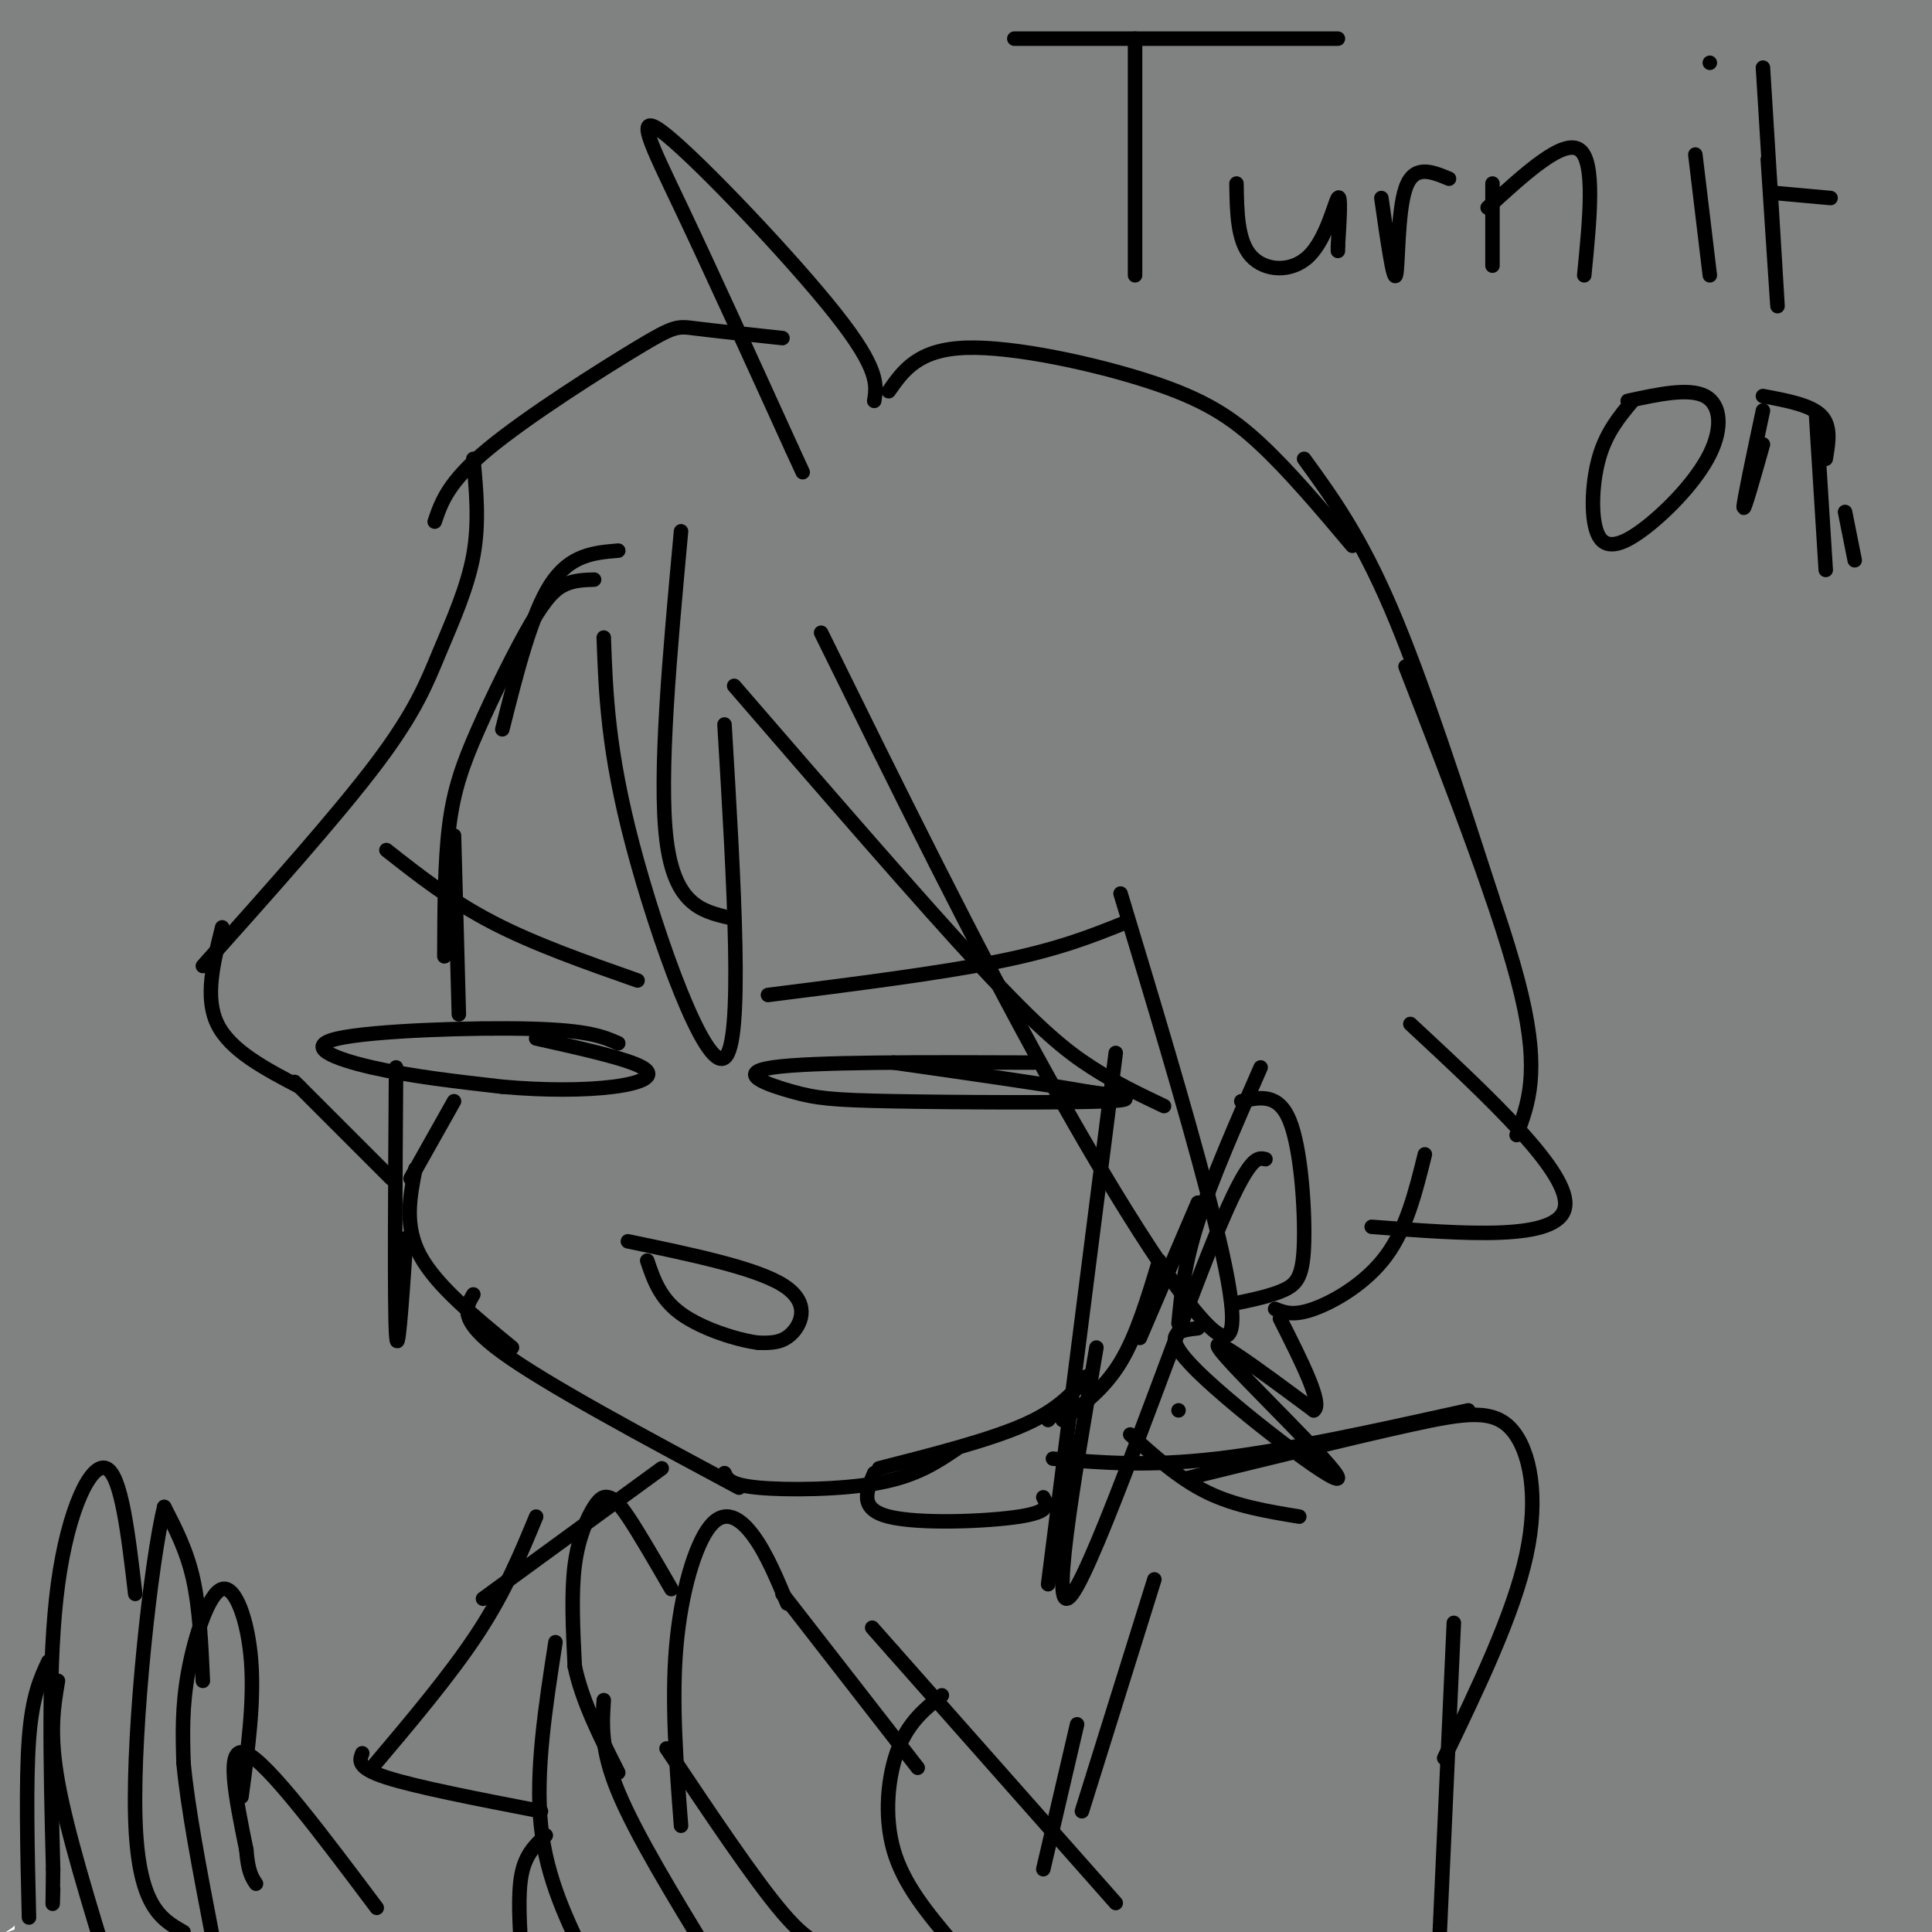 <svg viewBox='0 0 400 400' version='1.1' xmlns='http://www.w3.org/2000/svg' xmlns:xlink='http://www.w3.org/1999/xlink'><g fill='none' stroke='rgb(128,130,130)' stroke-width='28' stroke-linecap='round' stroke-linejoin='round'><path d='M16,13c27.583,0.917 55.167,1.833 88,-1c32.833,-2.833 70.917,-9.417 109,-16'/><path d='M64,1c0.000,0.000 -83.000,15.000 -83,15'/><path d='M4,25c72.952,-0.161 145.905,-0.321 183,0c37.095,0.321 38.333,1.125 73,-4c34.667,-5.125 102.762,-16.179 125,-21c22.238,-4.821 -1.381,-3.411 -25,-2'/><path d='M17,91c104.119,-17.357 208.238,-34.714 273,-45c64.762,-10.286 90.167,-13.500 59,-16c-31.167,-2.500 -118.905,-4.286 -187,0c-68.095,4.286 -116.548,14.643 -165,25'/><path d='M27,56c35.415,-2.029 70.829,-4.057 90,-7c19.171,-2.943 22.097,-6.799 71,-13c48.903,-6.201 143.781,-14.747 151,-19c7.219,-4.253 -73.221,-4.213 -134,0c-60.779,4.213 -101.898,12.600 -127,19c-25.102,6.400 -34.187,10.813 -36,13c-1.813,2.187 3.648,2.149 0,3c-3.648,0.851 -16.403,2.591 26,3c42.403,0.409 139.964,-0.512 180,-1c40.036,-0.488 22.548,-0.542 9,-2c-13.548,-1.458 -23.157,-4.319 -33,-6c-9.843,-1.681 -19.919,-2.183 -53,-3c-33.081,-0.817 -89.166,-1.948 -121,-1c-31.834,0.948 -39.417,3.974 -47,7'/><path d='M3,49c-11.333,2.167 -16.167,4.083 -21,6'/><path d='M6,61c34.697,2.686 69.394,5.372 134,-2c64.606,-7.372 159.120,-24.803 200,-34c40.880,-9.197 28.126,-10.161 25,-11c-3.126,-0.839 3.378,-1.553 -3,-4c-6.378,-2.447 -25.637,-6.627 -61,-8c-35.363,-1.373 -86.830,0.063 -126,5c-39.170,4.937 -66.041,13.377 -85,19c-18.959,5.623 -30.004,8.431 -41,14c-10.996,5.569 -21.944,13.901 -26,18c-4.056,4.099 -1.220,3.967 0,5c1.220,1.033 0.824,3.232 5,5c4.176,1.768 12.923,3.104 26,5c13.077,1.896 30.485,4.351 100,-3c69.515,-7.351 191.138,-24.506 212,-31c20.862,-6.494 -59.037,-2.325 -110,0c-50.963,2.325 -72.989,2.807 -101,6c-28.011,3.193 -62.005,9.096 -96,15'/><path d='M59,60c-29.167,6.333 -54.083,14.667 -79,23'/><path d='M29,96c152.918,-26.390 305.836,-52.780 347,-63c41.164,-10.220 -29.426,-4.269 -72,0c-42.574,4.269 -57.132,6.858 -79,10c-21.868,3.142 -51.048,6.839 -84,14c-32.952,7.161 -69.678,17.785 -72,22c-2.322,4.215 29.759,2.019 48,1c18.241,-1.019 22.640,-0.863 81,-10c58.360,-9.137 170.680,-27.569 283,-46'/><path d='M331,45c-36.797,5.397 -73.595,10.794 -106,18c-32.405,7.206 -60.418,16.220 -82,23c-21.582,6.780 -36.734,11.325 -39,15c-2.266,3.675 8.352,6.478 61,-1c52.648,-7.478 147.324,-25.239 242,-43'/><path d='M356,64c-70.548,10.465 -141.097,20.931 -192,32c-50.903,11.069 -82.162,22.742 -84,27c-1.838,4.258 25.744,1.100 57,-3c31.256,-4.100 66.184,-9.142 107,-17c40.816,-7.858 87.519,-18.531 128,-30c40.481,-11.469 74.741,-23.735 109,-36'/><path d='M349,27c-37.153,5.906 -74.307,11.812 -107,20c-32.693,8.188 -60.926,18.658 -85,28c-24.074,9.342 -43.989,17.556 -47,21c-3.011,3.444 10.882,2.120 24,1c13.118,-1.120 25.462,-2.034 81,-11c55.538,-8.966 154.269,-25.983 253,-43'/><path d='M307,69c-39.218,7.199 -78.436,14.398 -134,29c-55.564,14.602 -127.474,36.606 -159,49c-31.526,12.394 -22.667,15.179 75,-7c97.667,-22.179 284.141,-69.320 293,-87c8.859,-17.680 -159.896,-5.898 -242,1c-82.104,6.898 -77.558,8.912 -85,11c-7.442,2.088 -26.871,4.250 -21,6c5.871,1.750 37.042,3.086 85,2c47.958,-1.086 112.702,-4.596 176,-12c63.298,-7.404 125.149,-18.702 187,-30'/><path d='M339,57c-42.443,9.933 -84.887,19.866 -114,28c-29.113,8.134 -44.896,14.469 -79,28c-34.104,13.531 -86.528,34.258 -34,17c52.528,-17.258 210.008,-72.502 292,-102c81.992,-29.498 88.496,-33.249 95,-37'/><path d='M263,4c-26.060,3.834 -52.120,7.669 -52,9c0.120,1.331 26.421,0.159 52,-4c25.579,-4.159 50.436,-11.303 32,-7c-18.436,4.303 -80.166,20.054 -124,36c-43.834,15.946 -69.771,32.086 -81,40c-11.229,7.914 -7.750,7.601 -6,10c1.750,2.399 1.770,7.511 6,10c4.230,2.489 12.669,2.354 22,5c9.331,2.646 19.553,8.074 81,-2c61.447,-10.074 174.120,-35.649 193,-42c18.880,-6.351 -56.032,6.521 -95,14c-38.968,7.479 -41.991,9.565 -42,10c-0.009,0.435 2.995,-0.783 6,-2'/><path d='M255,81c0.000,-0.978 -3.000,-2.422 28,-16c31.000,-13.578 96.000,-39.289 161,-65'/><path d='M384,43c-36.891,21.883 -73.782,43.767 -110,61c-36.218,17.233 -71.763,29.817 -104,45c-32.237,15.183 -61.167,32.967 -88,45c-26.833,12.033 -51.571,18.317 -63,21c-11.429,2.683 -9.551,1.767 -11,0c-1.449,-1.767 -6.224,-4.383 -11,-7'/><path d='M-1,191c5.778,-7.511 11.556,-15.022 15,-23c3.444,-7.978 4.556,-16.422 0,-26c-4.556,-9.578 -14.778,-20.289 -25,-31'/><path d='M0,234c5.100,66.778 10.201,133.557 12,58c1.799,-75.557 0.297,-293.448 1,-289c0.703,4.448 3.612,231.236 5,301c1.388,69.764 1.254,-17.496 -3,-82c-4.254,-64.504 -12.627,-106.252 -21,-148'/><path d='M4,168c10.705,90.251 21.411,180.503 26,209c4.589,28.497 3.063,-4.760 3,-6c-0.063,-1.240 1.338,29.536 1,-43c-0.338,-72.536 -2.416,-248.385 -1,-284c1.416,-35.615 6.326,69.003 8,124c1.674,54.997 0.112,60.371 0,76c-0.112,15.629 1.227,41.511 -1,68c-2.227,26.489 -8.020,53.585 -8,50c0.020,-3.585 5.851,-37.850 1,-97c-4.851,-59.150 -20.386,-143.186 -27,-172c-6.614,-28.814 -4.307,-2.407 -2,24'/><path d='M4,117c-0.178,33.067 0.378,103.733 -1,146c-1.378,42.267 -4.689,56.133 -8,70'/><path d='M5,266c14.583,-91.250 29.167,-182.500 28,-167c-1.167,15.500 -18.083,137.750 -35,260'/><path d='M1,371c2.518,2.685 5.036,5.369 12,-33c6.964,-38.369 18.375,-117.792 29,-188c10.625,-70.208 20.464,-131.202 11,-106c-9.464,25.202 -38.232,136.601 -67,248'/><path d='M3,299c4.067,-10.822 8.133,-21.644 15,-56c6.867,-34.356 16.533,-92.244 13,-72c-3.533,20.244 -20.267,118.622 -37,217'/><path d='M17,400c41.511,-160.889 83.022,-321.778 89,-316c5.978,5.778 -23.578,178.222 -35,262c-11.422,83.778 -4.711,78.889 2,74'/><path d='M97,364c10.422,-47.758 20.844,-95.516 30,-146c9.156,-50.484 17.048,-103.695 19,-126c1.952,-22.305 -2.034,-13.703 -1,-15c1.034,-1.297 7.089,-12.492 -7,-1c-14.089,11.492 -48.323,45.672 -56,49c-7.677,3.328 11.203,-24.196 10,-23c-1.203,1.196 -22.489,31.112 -34,48c-11.511,16.888 -13.247,20.749 -15,26c-1.753,5.251 -3.521,11.892 -4,15c-0.479,3.108 0.333,2.683 0,5c-0.333,2.317 -1.809,7.376 13,0c14.809,-7.376 45.905,-27.188 77,-47'/><path d='M129,149c36.446,-14.490 89.059,-27.216 75,-31c-14.059,-3.784 -94.792,1.373 -114,-1c-19.208,-2.373 23.109,-12.275 25,-13c1.891,-0.725 -36.645,7.728 -43,11c-6.355,3.272 19.470,1.363 39,-1c19.530,-2.363 32.765,-5.182 46,-8'/><path d='M157,106c13.077,-2.468 22.770,-4.639 7,-1c-15.770,3.639 -57.003,13.088 -88,25c-30.997,11.912 -51.759,26.287 -61,33c-9.241,6.713 -6.961,5.765 -8,10c-1.039,4.235 -5.398,13.653 -5,19c0.398,5.347 5.554,6.623 22,8c16.446,1.377 44.181,2.854 66,5c21.819,2.146 37.720,4.963 96,-3c58.280,-7.963 158.937,-26.704 216,-39c57.063,-12.296 70.531,-18.148 84,-24'/><path d='M274,120c-34.850,2.382 -69.700,4.764 -94,9c-24.300,4.236 -38.050,10.326 -50,15c-11.950,4.674 -22.100,7.933 -15,10c7.100,2.067 31.450,2.941 52,2c20.550,-0.941 37.300,-3.697 77,-14c39.700,-10.303 102.350,-28.151 165,-46'/><path d='M308,103c-25.608,6.624 -51.215,13.247 -71,20c-19.785,6.753 -33.746,13.635 -32,18c1.746,4.365 19.201,6.214 46,5c26.799,-1.214 62.943,-5.490 98,-11c35.057,-5.510 69.029,-12.255 103,-19'/><path d='M364,85c-35.042,6.095 -70.083,12.190 -101,19c-30.917,6.810 -57.708,14.333 -62,19c-4.292,4.667 13.917,6.476 57,-3c43.083,-9.476 111.042,-30.238 179,-51'/><path d='M355,95c-28.879,7.479 -57.759,14.958 -86,24c-28.241,9.042 -55.844,19.647 -76,30c-20.156,10.353 -32.867,20.456 -40,26c-7.133,5.544 -8.690,6.531 -5,8c3.690,1.469 12.626,3.420 60,-9c47.374,-12.420 133.187,-39.210 219,-66'/><path d='M338,128c-67.312,18.319 -134.623,36.638 -174,49c-39.377,12.362 -50.818,18.766 -62,25c-11.182,6.234 -22.105,12.296 -18,15c4.105,2.704 23.238,2.049 31,4c7.762,1.951 4.153,6.508 68,-9c63.847,-15.508 195.152,-51.082 188,-51c-7.152,0.082 -152.759,35.820 -215,53c-62.241,17.180 -41.116,15.801 -29,16c12.116,0.199 15.224,1.977 30,0c14.776,-1.977 41.222,-7.708 90,-22c48.778,-14.292 119.889,-37.146 191,-60'/><path d='M343,151c-25.804,6.014 -51.609,12.028 -74,18c-22.391,5.972 -41.369,11.901 -55,17c-13.631,5.099 -21.915,9.368 -22,11c-0.085,1.632 8.030,0.625 11,2c2.970,1.375 0.795,5.130 47,-8c46.205,-13.130 140.791,-43.145 155,-51c14.209,-7.855 -51.958,6.450 -92,15c-40.042,8.550 -53.959,11.345 -75,18c-21.041,6.655 -49.206,17.168 -71,27c-21.794,9.832 -37.216,18.982 -46,25c-8.784,6.018 -10.931,8.905 -13,11c-2.069,2.095 -4.060,3.396 8,4c12.060,0.604 38.170,0.509 60,-2c21.830,-2.509 39.380,-7.431 80,-20c40.620,-12.569 104.310,-32.784 168,-53'/><path d='M365,156c-26.732,-0.802 -53.465,-1.603 -83,0c-29.535,1.603 -61.873,5.611 -86,8c-24.127,2.389 -40.044,3.159 -77,10c-36.956,6.841 -94.950,19.752 -69,14c25.950,-5.752 135.843,-30.169 159,-36c23.157,-5.831 -40.424,6.923 -73,14c-32.576,7.077 -34.148,8.476 -42,12c-7.852,3.524 -21.984,9.173 -26,12c-4.016,2.827 2.082,2.834 16,1c13.918,-1.834 35.654,-5.507 53,-10c17.346,-4.493 30.302,-9.804 33,-12c2.698,-2.196 -4.863,-1.277 -12,1c-7.137,2.277 -13.849,5.912 -21,11c-7.151,5.088 -14.742,11.631 -22,20c-7.258,8.369 -14.182,18.566 -19,29c-4.818,10.434 -7.528,21.106 -9,29c-1.472,7.894 -1.704,13.010 0,17c1.704,3.990 5.344,6.854 16,8c10.656,1.146 28.328,0.573 46,0'/><path d='M149,284c35.416,-8.615 100.957,-30.151 144,-44c43.043,-13.849 63.589,-20.011 50,-23c-13.589,-2.989 -61.312,-2.805 -95,-1c-33.688,1.805 -53.339,5.230 -106,15c-52.661,9.770 -138.330,25.885 -224,42'/><path d='M131,247c0.000,0.000 302.000,-58.000 302,-58'/><path d='M383,203c-87.400,15.689 -174.800,31.378 -234,44c-59.200,12.622 -90.200,22.178 -128,34c-37.800,11.822 -82.400,25.911 -127,40'/><path d='M29,266c75.762,-27.554 151.524,-55.107 219,-76c67.476,-20.893 126.667,-35.125 97,-28c-29.667,7.125 -148.190,35.607 -223,55c-74.810,19.393 -105.905,29.696 -137,40'/><path d='M10,315c136.167,-26.750 272.333,-53.500 264,-47c-8.333,6.500 -161.167,46.250 -314,86'/><path d='M46,367c92.756,-31.381 185.512,-62.762 246,-82c60.488,-19.238 88.708,-26.333 48,-21c-40.708,5.333 -150.345,23.095 -221,36c-70.655,12.905 -102.327,20.952 -134,29'/><path d='M21,343c21.804,-5.280 43.607,-10.560 124,-32c80.393,-21.440 219.375,-59.042 192,-57c-27.375,2.042 -221.107,43.726 -320,66c-98.893,22.274 -102.946,25.137 -107,28'/><path d='M25,326c134.400,-39.822 268.800,-79.644 267,-85c-1.800,-5.356 -139.800,23.756 -220,41c-80.200,17.244 -102.600,22.622 -125,28'/><path d='M59,289c27.208,-7.536 54.417,-15.071 90,-23c35.583,-7.929 79.542,-16.250 70,-10c-9.542,6.250 -72.583,27.071 -136,47c-63.417,19.929 -127.208,38.964 -191,58'/><path d='M82,315c80.583,-26.000 161.167,-52.000 221,-70c59.833,-18.000 98.917,-28.000 138,-38'/><path d='M294,231c-32.942,8.479 -65.884,16.958 -81,23c-15.116,6.042 -12.407,9.647 30,0c42.407,-9.647 124.511,-32.544 97,-11c-27.511,21.544 -164.637,87.531 -224,119c-59.363,31.469 -40.965,28.421 -31,28c9.965,-0.421 11.496,1.784 25,2c13.504,0.216 38.982,-1.557 64,-5c25.018,-3.443 49.577,-8.555 92,-20c42.423,-11.445 102.712,-29.222 163,-47'/><path d='M271,338c-54.825,9.548 -109.650,19.095 -119,20c-9.350,0.905 26.776,-6.833 55,-16c28.224,-9.167 48.546,-19.765 69,-29c20.454,-9.235 41.041,-17.109 67,-29c25.959,-11.891 57.290,-27.800 59,-33c1.710,-5.200 -26.200,0.309 -49,5c-22.800,4.691 -40.489,8.564 -63,15c-22.511,6.436 -49.845,15.437 -76,24c-26.155,8.563 -51.133,16.690 -76,27c-24.867,10.310 -49.625,22.804 -62,30c-12.375,7.196 -12.369,9.094 -20,15c-7.631,5.906 -22.901,15.821 33,1c55.901,-14.821 182.972,-54.377 250,-74c67.028,-19.623 74.014,-19.311 81,-19'/><path d='M355,303c-54.128,20.239 -108.256,40.478 -151,58c-42.744,17.522 -74.102,32.326 -87,40c-12.898,7.674 -7.334,8.217 20,1c27.334,-7.217 76.438,-22.192 122,-38c45.562,-15.808 87.584,-32.447 112,-42c24.416,-9.553 31.228,-12.021 25,-13c-6.228,-0.979 -25.494,-0.469 -43,0c-17.506,0.469 -33.252,0.895 -99,11c-65.748,10.105 -181.500,29.887 -242,42c-60.500,12.113 -65.750,16.556 -71,21'/><path d='M62,389c113.761,-16.960 227.522,-33.920 282,-41c54.478,-7.080 49.675,-4.279 41,0c-8.675,4.279 -21.220,10.037 -59,17c-37.780,6.963 -100.794,15.132 -141,22c-40.206,6.868 -57.603,12.434 -75,18'/><path d='M169,402c40.750,-7.167 81.500,-14.333 124,-24c42.500,-9.667 86.750,-21.833 131,-34'/><path d='M340,355c-114.167,18.167 -228.333,36.333 -285,47c-56.667,10.667 -55.833,13.833 -55,17'/><path d='M304,394c0.000,0.000 105.000,-15.000 105,-15'/><path d='M367,387c0.000,0.000 -237.000,20.000 -237,20'/><path d='M383,391c0.000,0.000 63.000,-10.000 63,-10'/><path d='M386,374c-44.393,-0.630 -88.787,-1.259 -115,0c-26.213,1.259 -34.246,4.407 -29,4c5.246,-0.407 23.772,-4.368 62,-18c38.228,-13.632 96.157,-36.936 92,-43c-4.157,-6.064 -70.399,5.110 -107,12c-36.601,6.890 -43.562,9.494 -57,14c-13.438,4.506 -33.355,10.915 -31,12c2.355,1.085 26.982,-3.152 49,-10c22.018,-6.848 41.428,-16.305 60,-24c18.572,-7.695 36.306,-13.627 54,-23c17.694,-9.373 35.347,-22.186 53,-35'/><path d='M400,261c-10.776,-0.764 -21.551,-1.527 -33,0c-11.449,1.527 -23.571,5.346 -35,9c-11.429,3.654 -22.167,7.144 -31,11c-8.833,3.856 -15.763,8.076 -15,11c0.763,2.924 9.218,4.550 31,0c21.782,-4.550 56.891,-15.275 92,-26'/><path d='M392,268c-35.798,12.125 -71.595,24.250 -91,32c-19.405,7.750 -22.417,11.125 -19,13c3.417,1.875 13.262,2.250 40,-8c26.738,-10.250 70.369,-31.125 114,-52'/><path d='M398,253c-17.315,6.824 -34.631,13.647 -48,20c-13.369,6.353 -22.792,12.235 -28,16c-5.208,3.765 -6.200,5.411 -5,7c1.200,1.589 4.592,3.120 15,1c10.408,-2.120 27.831,-7.891 42,-14c14.169,-6.109 25.085,-12.554 36,-19'/><path d='M396,251c-9.542,1.226 -19.083,2.452 -32,6c-12.917,3.548 -29.208,9.417 -36,14c-6.792,4.583 -4.083,7.881 11,1c15.083,-6.881 42.542,-23.940 70,-41'/><path d='M382,241c-11.042,5.711 -22.084,11.421 -31,17c-8.916,5.579 -15.707,11.025 -23,19c-7.293,7.975 -15.089,18.478 -14,22c1.089,3.522 11.062,0.064 20,-4c8.938,-4.064 16.839,-8.732 29,-18c12.161,-9.268 28.580,-23.134 45,-37'/><path d='M400,236c-15.276,6.458 -30.553,12.916 -40,18c-9.447,5.084 -13.066,8.795 -18,14c-4.934,5.205 -11.184,11.903 -15,18c-3.816,6.097 -5.196,11.591 -5,16c0.196,4.409 1.970,7.732 3,10c1.030,2.268 1.317,3.480 11,4c9.683,0.520 28.763,0.349 42,-2c13.237,-2.349 20.631,-6.875 16,-8c-4.631,-1.125 -21.288,1.151 -33,4c-11.712,2.849 -18.480,6.270 -17,6c1.480,-0.270 11.209,-4.233 24,-12c12.791,-7.767 28.645,-19.340 31,-23c2.355,-3.660 -8.789,0.591 -23,8c-14.211,7.409 -31.489,17.974 -44,27c-12.511,9.026 -20.256,16.513 -28,24'/><path d='M304,340c-4.741,5.977 -2.592,8.919 -4,11c-1.408,2.081 -6.373,3.299 6,7c12.373,3.701 42.082,9.883 55,16c12.918,6.117 9.043,12.168 11,18c1.957,5.832 9.744,11.446 14,10c4.256,-1.446 4.981,-9.953 3,-19c-1.981,-9.047 -6.669,-18.634 -9,-22c-2.331,-3.366 -2.305,-0.510 -3,0c-0.695,0.510 -2.110,-1.324 2,6c4.110,7.324 13.746,23.807 20,32c6.254,8.193 9.127,8.097 12,8'/><path d='M392,318c-7.418,-11.257 -14.836,-22.515 -21,-31c-6.164,-8.485 -11.072,-14.198 -24,-19c-12.928,-4.802 -33.874,-8.693 -46,-11c-12.126,-2.307 -15.432,-3.031 -33,-3c-17.568,0.031 -49.398,0.817 -73,3c-23.602,2.183 -38.977,5.764 -48,9c-9.023,3.236 -11.695,6.128 -13,8c-1.305,1.872 -1.245,2.725 0,6c1.245,3.275 3.674,8.970 19,15c15.326,6.030 43.549,12.393 55,16c11.451,3.607 6.129,4.459 37,5c30.871,0.541 97.936,0.770 165,1'/><path d='M404,322c-16.389,6.063 -32.778,12.126 -41,16c-8.222,3.874 -8.278,5.557 1,7c9.278,1.443 27.889,2.644 30,6c2.111,3.356 -12.278,8.865 -9,8c3.278,-0.865 24.222,-8.104 14,-11c-10.222,-2.896 -51.611,-1.448 -93,0'/><path d='M306,348c-41.316,-0.943 -98.106,-3.301 -126,-6c-27.894,-2.699 -26.894,-5.740 -31,-9c-4.106,-3.260 -13.319,-6.738 -21,-11c-7.681,-4.262 -13.829,-9.307 -18,-13c-4.171,-3.693 -6.366,-6.034 -9,-12c-2.634,-5.966 -5.706,-15.556 -7,-27c-1.294,-11.444 -0.808,-24.740 -1,-33c-0.192,-8.260 -1.062,-11.482 -8,-12c-6.938,-0.518 -19.945,1.668 -23,-6c-3.055,-7.668 3.841,-25.191 4,-34c0.159,-8.809 -6.421,-8.905 -13,-9'/><path d='M53,176c-2.000,-1.833 -0.500,-1.917 1,-2'/></g>
<g fill='none' stroke='rgb(0,0,0)' stroke-width='3' stroke-linecap='round' stroke-linejoin='round'><path d='M128,114c-5.000,0.417 -10.000,0.833 -14,7c-4.000,6.167 -7.000,18.083 -10,30'/><path d='M123,120c-2.030,0.067 -4.061,0.134 -6,1c-1.939,0.866 -3.788,2.531 -7,8c-3.212,5.469 -7.788,14.742 -11,22c-3.212,7.258 -5.061,12.502 -6,20c-0.939,7.498 -0.970,17.249 -1,27'/><path d='M94,173c0.000,0.000 1.000,37.000 1,37'/><path d='M128,216c-3.036,-1.339 -6.071,-2.679 -18,-3c-11.929,-0.321 -32.750,0.375 -40,2c-7.250,1.625 -0.929,4.179 7,6c7.929,1.821 17.464,2.911 27,4'/><path d='M104,225c8.762,0.786 17.167,0.750 23,0c5.833,-0.750 9.095,-2.214 6,-4c-3.095,-1.786 -12.548,-3.893 -22,-6'/><path d='M214,220c-22.997,-0.086 -45.994,-0.172 -54,1c-8.006,1.172 -1.022,3.603 4,5c5.022,1.397 8.083,1.761 21,2c12.917,0.239 35.691,0.354 44,0c8.309,-0.354 2.155,-1.177 -4,-2'/><path d='M225,226c-7.333,-1.333 -23.667,-3.667 -40,-6'/><path d='M80,176c6.667,5.250 13.333,10.500 22,15c8.667,4.500 19.333,8.250 30,12'/><path d='M159,206c17.833,-2.250 35.667,-4.500 48,-7c12.333,-2.500 19.167,-5.250 26,-8'/><path d='M94,228c0.000,0.000 -9.000,16.000 -9,16'/><path d='M86,242c-1.167,5.917 -2.333,11.833 1,18c3.333,6.167 11.167,12.583 19,19'/><path d='M98,268c-1.583,2.667 -3.167,5.333 6,12c9.167,6.667 29.083,17.333 49,28'/><path d='M150,305c0.533,1.222 1.067,2.444 7,3c5.933,0.556 17.267,0.444 25,-1c7.733,-1.444 11.867,-4.222 16,-7'/><path d='M182,304c11.417,-2.917 22.833,-5.833 30,-9c7.167,-3.167 10.083,-6.583 13,-10'/><path d='M130,257c13.133,2.733 26.267,5.467 32,9c5.733,3.533 4.067,7.867 2,10c-2.067,2.133 -4.533,2.067 -7,2'/><path d='M157,278c-4.333,-0.533 -11.667,-2.867 -16,-6c-4.333,-3.133 -5.667,-7.067 -7,-11'/><path d='M217,294c0.000,0.000 8.000,-9.000 8,-9'/><path d='M220,294c4.333,-3.250 8.667,-6.500 12,-12c3.333,-5.500 5.667,-13.250 8,-21'/><path d='M236,277c0.000,0.000 12.000,-28.000 12,-28'/><path d='M141,110c-2.333,25.333 -4.667,50.667 -3,64c1.667,13.333 7.333,14.667 13,16'/><path d='M125,132c0.422,11.733 0.844,23.467 6,43c5.156,19.533 15.044,46.867 19,44c3.956,-2.867 1.978,-35.933 0,-69'/><path d='M152,142c19.311,22.333 38.622,44.667 51,58c12.378,13.333 17.822,17.667 23,21c5.178,3.333 10.089,5.667 15,8'/><path d='M170,131c15.952,32.393 31.905,64.786 47,92c15.095,27.214 29.333,49.250 35,53c5.667,3.750 2.762,-10.786 -2,-29c-4.762,-18.214 -11.381,-40.107 -18,-62'/><path d='M231,218c0.000,0.000 -14.000,110.000 -14,110'/><path d='M227,279c-4.956,28.867 -9.911,57.733 -5,51c4.911,-6.733 19.689,-49.067 28,-70c8.311,-20.933 10.156,-20.467 12,-20'/><path d='M244,292c0.000,0.000 0.000,0.000 0,0'/><path d='M244,274c0.583,-6.083 1.167,-12.167 4,-21c2.833,-8.833 7.917,-20.417 13,-32'/><path d='M257,228c3.833,-0.857 7.667,-1.714 10,4c2.333,5.714 3.167,18.000 3,25c-0.167,7.000 -1.333,8.714 -4,10c-2.667,1.286 -6.833,2.143 -11,3'/><path d='M248,275c-4.107,0.470 -8.214,0.940 0,9c8.214,8.060 28.750,23.708 29,22c0.250,-1.708 -19.786,-20.774 -24,-26c-4.214,-5.226 7.393,3.387 19,12'/><path d='M272,292c2.000,-1.167 -2.500,-10.083 -7,-19'/><path d='M264,271c1.889,0.756 3.778,1.511 8,0c4.222,-1.511 10.778,-5.289 15,-11c4.222,-5.711 6.111,-13.356 8,-21'/><path d='M284,254c19.333,1.500 38.667,3.000 40,-4c1.333,-7.000 -15.333,-22.500 -32,-38'/><path d='M314,235c2.417,-6.417 4.833,-12.833 1,-29c-3.833,-16.167 -13.917,-42.083 -24,-68'/><path d='M309,186c-7.250,-22.417 -14.500,-44.833 -21,-60c-6.500,-15.167 -12.250,-23.083 -18,-31'/><path d='M280,113c-6.464,-7.667 -12.929,-15.333 -19,-21c-6.071,-5.667 -11.750,-9.333 -23,-13c-11.250,-3.667 -28.071,-7.333 -38,-7c-9.929,0.333 -12.964,4.667 -16,9'/><path d='M181,83c0.530,-3.274 1.060,-6.548 -8,-18c-9.060,-11.452 -27.708,-31.083 -35,-37c-7.292,-5.917 -3.226,1.881 3,15c6.226,13.119 14.613,31.560 23,50'/><path d='M164,93c3.833,8.333 1.917,4.167 0,0'/><path d='M162,70c-7.107,-0.762 -14.214,-1.524 -18,-2c-3.786,-0.476 -4.250,-0.667 -12,4c-7.750,4.667 -22.786,14.190 -31,21c-8.214,6.810 -9.607,10.905 -11,15'/><path d='M98,95c0.619,6.625 1.238,13.250 0,20c-1.238,6.750 -4.333,13.625 -7,20c-2.667,6.375 -4.905,12.250 -13,23c-8.095,10.750 -22.048,26.375 -36,42'/><path d='M46,192c-1.833,7.250 -3.667,14.500 -1,20c2.667,5.500 9.833,9.250 17,13'/><path d='M61,224c0.000,0.000 20.000,20.000 20,20'/><path d='M82,221c-0.167,24.417 -0.333,48.833 0,55c0.333,6.167 1.167,-5.917 2,-18'/><path d='M84,258c0.333,-3.000 0.167,-1.500 0,0'/><path d='M231,394c0.000,0.000 -46.000,-52.000 -46,-52'/><path d='M185,342c-7.667,-8.667 -3.833,-4.333 0,0'/><path d='M195,351c-3.422,2.733 -6.844,5.467 -9,11c-2.156,5.533 -3.044,13.867 -1,21c2.044,7.133 7.022,13.067 12,19'/><path d='M190,366c0.000,0.000 -28.000,-36.000 -28,-36'/><path d='M163,332c-2.155,-5.167 -4.310,-10.333 -7,-14c-2.690,-3.667 -5.917,-5.833 -9,-2c-3.083,3.833 -6.024,13.667 -7,25c-0.976,11.333 0.012,24.167 1,37'/><path d='M138,362c9.083,13.583 18.167,27.167 24,34c5.833,6.833 8.417,6.917 11,7'/><path d='M139,329c-3.410,-5.888 -6.820,-11.777 -9,-15c-2.180,-3.223 -3.131,-3.781 -4,-4c-0.869,-0.219 -1.657,-0.097 -3,2c-1.343,2.097 -3.241,6.171 -4,12c-0.759,5.829 -0.380,13.415 0,21'/><path d='M119,345c1.500,7.167 5.250,14.583 9,22'/><path d='M125,352c-0.333,5.083 -0.667,10.167 3,19c3.667,8.833 11.333,21.417 19,34'/><path d='M115,340c-2.083,13.417 -4.167,26.833 -3,38c1.167,11.167 5.583,20.083 10,29'/><path d='M113,380c-2.083,1.917 -4.167,3.833 -5,8c-0.833,4.167 -0.417,10.583 0,17'/><path d='M78,395c-11.250,-15.000 -22.500,-30.000 -27,-32c-4.500,-2.000 -2.250,9.000 0,20'/><path d='M51,383c0.333,4.500 1.167,5.750 2,7'/><path d='M50,372c1.321,-9.744 2.643,-19.488 2,-28c-0.643,-8.512 -3.250,-15.792 -6,-15c-2.750,0.792 -5.643,9.655 -7,17c-1.357,7.345 -1.179,13.173 -1,19'/><path d='M38,365c0.833,9.167 3.417,22.583 6,36'/><path d='M42,348c-0.333,-7.500 -0.667,-15.000 -2,-21c-1.333,-6.000 -3.667,-10.500 -6,-15'/><path d='M34,312c-2.711,10.822 -6.489,45.378 -6,64c0.489,18.622 5.244,21.311 10,24'/><path d='M28,330c-1.444,-12.333 -2.889,-24.667 -6,-26c-3.111,-1.333 -7.889,8.333 -10,24c-2.111,15.667 -1.556,37.333 -1,59'/><path d='M11,387c-0.167,10.500 -0.083,7.250 0,4'/><path d='M12,348c-0.917,5.417 -1.833,10.833 0,21c1.833,10.167 6.417,25.083 11,40'/><path d='M10,344c-1.667,3.583 -3.333,7.167 -4,16c-0.667,8.833 -0.333,22.917 0,37'/><path d='M234,297c5.083,4.583 10.167,9.167 16,12c5.833,2.833 12.417,3.917 19,5'/><path d='M218,302c9.833,0.833 19.667,1.667 34,0c14.333,-1.667 33.167,-5.833 52,-10'/><path d='M246,306c17.256,-4.238 34.512,-8.476 46,-11c11.488,-2.524 17.208,-3.333 21,1c3.792,4.333 5.655,13.810 3,26c-2.655,12.190 -9.827,27.095 -17,42'/><path d='M301,336c0.000,0.000 -3.000,66.000 -3,66'/><path d='M239,327c0.000,0.000 -15.000,48.000 -15,48'/><path d='M223,357c0.000,0.000 -7.000,30.000 -7,30'/><path d='M181,305c-1.622,3.711 -3.244,7.422 3,9c6.244,1.578 20.356,1.022 27,0c6.644,-1.022 5.822,-2.511 5,-4'/><path d='M137,304c0.000,0.000 -37.000,27.000 -37,27'/><path d='M111,314c-3.167,7.667 -6.333,15.333 -12,24c-5.667,8.667 -13.833,18.333 -22,28'/><path d='M75,363c-0.583,1.500 -1.167,3.000 5,5c6.167,2.000 19.083,4.500 32,7'/><path d='M235,8c0.000,0.000 0.000,49.000 0,49'/><path d='M210,8c0.000,0.000 67.000,0.000 67,0'/><path d='M256,38c0.089,5.923 0.179,11.845 3,15c2.821,3.155 8.375,3.542 12,0c3.625,-3.542 5.321,-11.012 6,-12c0.679,-0.988 0.339,4.506 0,10'/><path d='M277,51c0.000,1.667 0.000,0.833 0,0'/><path d='M286,41c1.244,8.711 2.489,17.422 3,16c0.511,-1.422 0.289,-12.978 2,-18c1.711,-5.022 5.356,-3.511 9,-2'/><path d='M309,38c0.000,0.000 0.000,17.000 0,17'/><path d='M308,43c7.833,-7.167 15.667,-14.333 19,-12c3.333,2.333 2.167,14.167 1,26'/><path d='M351,32c0.000,0.000 3.000,25.000 3,25'/><path d='M354,13c0.000,0.000 0.000,0.000 0,0'/><path d='M366,33c1.083,16.583 2.167,33.167 2,30c-0.167,-3.167 -1.583,-26.083 -3,-49'/><path d='M368,40c0.000,0.000 11.000,1.000 11,1'/><path d='M338,83c-2.756,3.295 -5.512,6.590 -7,12c-1.488,5.410 -1.708,12.936 0,16c1.708,3.064 5.344,1.667 10,-2c4.656,-3.667 10.330,-9.603 13,-15c2.670,-5.397 2.334,-10.256 -1,-12c-3.334,-1.744 -9.667,-0.372 -16,1'/><path d='M365,85c-2.000,9.417 -4.000,18.833 -4,20c0.000,1.167 2.000,-5.917 4,-13'/><path d='M376,86c0.000,0.000 2.000,32.000 2,32'/><path d='M382,106c0.000,0.000 2.000,10.000 2,10'/><path d='M365,82c4.917,0.917 9.833,1.833 12,4c2.167,2.167 1.583,5.583 1,9'/></g>
</svg>